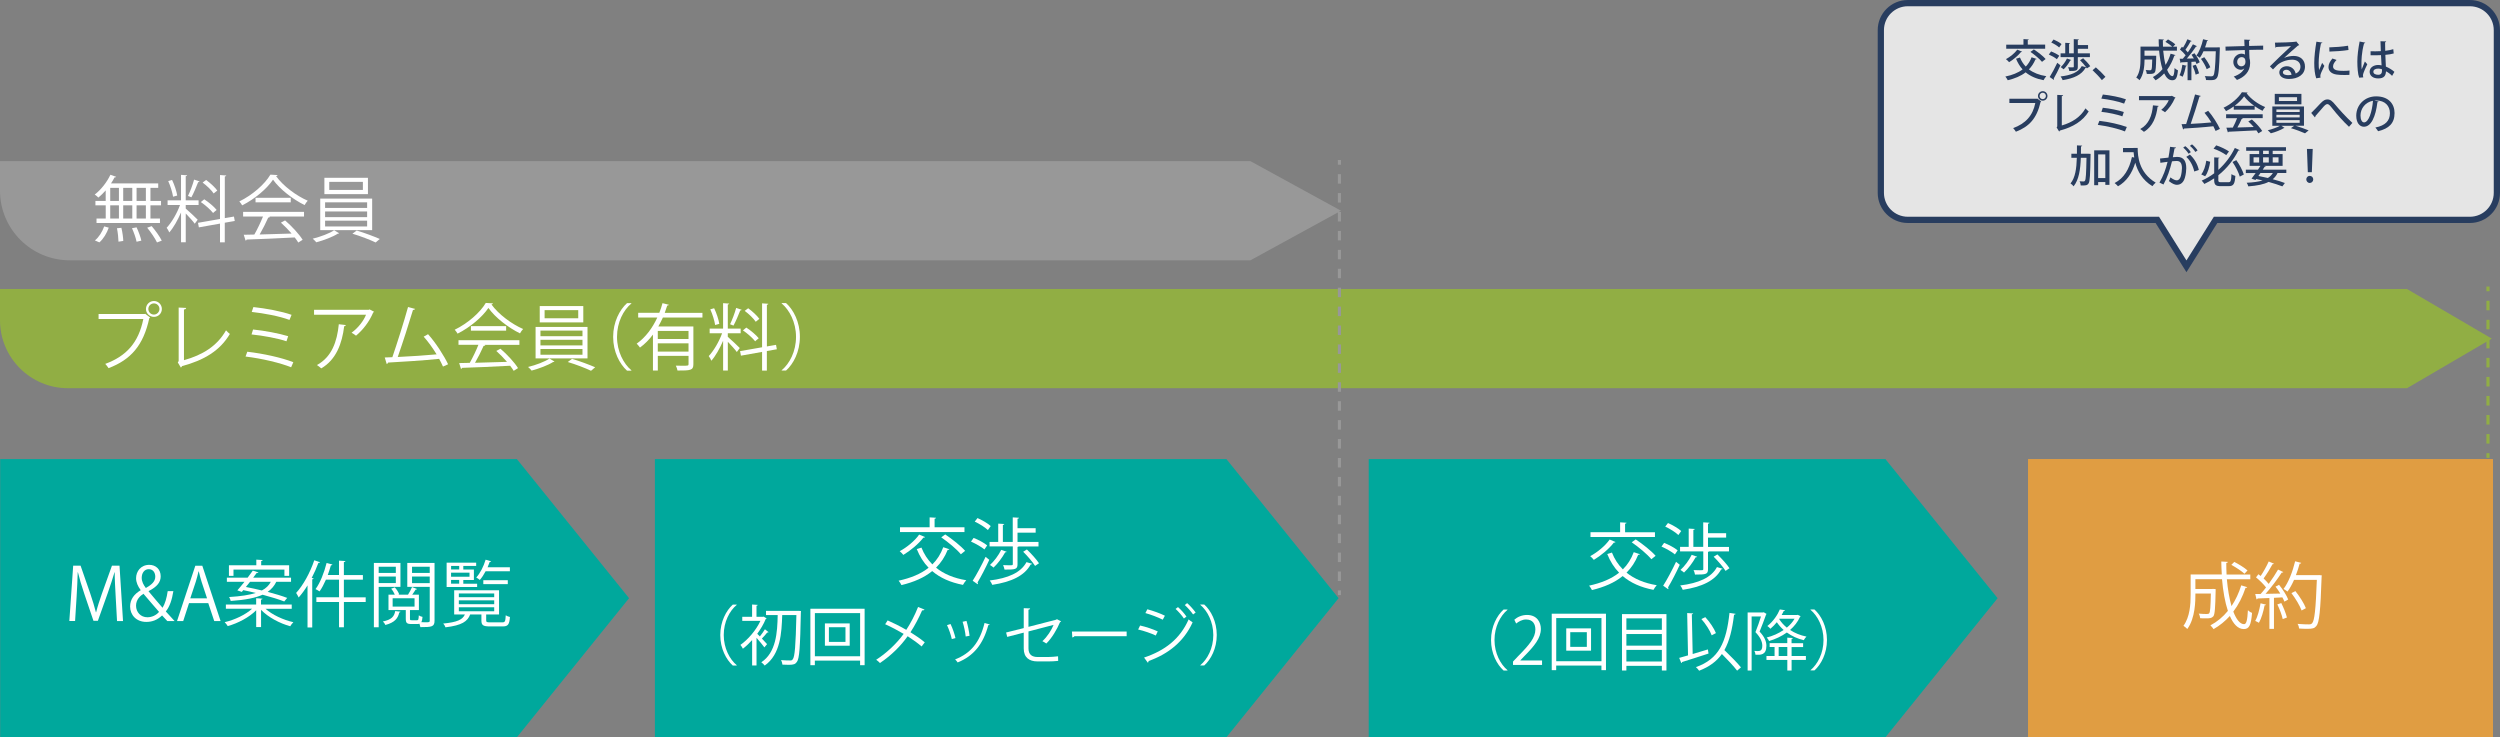 <?xml version="1.0" encoding="UTF-8"?>
<svg id="_レイヤー_2" data-name="レイヤー 2" xmlns="http://www.w3.org/2000/svg" viewBox="0 0 800.67 236.14">
  <rect x="0" y="0" width="800.67" height="236.14" fill="#808080" stroke="none"/>
  <defs>
    <style>
      .cls-1 {
        fill: #00a89c;
      }

      .cls-2 {
        fill: #fff;
      }

      .cls-3 {
        fill: #91ae44;
      }

      .cls-4 {
        fill: #989898;
      }

      .cls-5 {
        fill: #e09d42;
      }

      .cls-6 {
        fill: #283d5f;
      }

      .cls-7 {
        fill: #e5e5e5;
        stroke: #283d5f;
        stroke-width: 2px;
      }

      .cls-7, .cls-8, .cls-9, .cls-10, .cls-11 {
        stroke-miterlimit: 10;
      }

      .cls-8 {
        stroke-dasharray: 0 0 3.05 3.05;
      }

      .cls-8, .cls-9, .cls-10, .cls-11 {
        fill: none;
      }

      .cls-8, .cls-10 {
        stroke: #91ae44;
      }

      .cls-9, .cls-11 {
        stroke: #989898;
      }

      .cls-11 {
        stroke-dasharray: 0 0 3.03 3.03;
      }
    </style>
  </defs>
  <g id="_レイヤー_1-2" data-name="レイヤー 1">
    <g>
      <polygon class="cls-1" points="165.53 236.14 73.89 236.14 .06 236.14 .06 191.58 .06 147.02 73.89 147.02 165.53 147.02 201.47 191.58 165.53 236.14"/>
      <polygon class="cls-5" points="798.42 236.14 719.82 236.14 649.51 236.14 649.51 147.02 719.82 147.02 798.42 147.02 798.42 236.14"/>
      <path class="cls-4" d="m400.48,51.61H0v9.43c0,6.17,2.5,11.75,6.54,15.79,4.04,4.04,9.63,6.54,15.79,6.54h378.14l29.01-15.88-29.01-15.88Z"/>
      <path class="cls-3" d="m770.88,92.56H0v9.99c0,6.01,2.44,11.46,6.38,15.4,3.94,3.94,9.38,6.38,15.4,6.38h749.11l27.15-15.88-27.15-15.88Z"/>
      <g>
        <line class="cls-9" x1="428.97" y1="51.25" x2="428.97" y2="52.75"/>
        <line class="cls-11" x1="428.97" y1="55.78" x2="428.97" y2="187.57"/>
        <line class="cls-9" x1="428.97" y1="189.09" x2="428.97" y2="190.59"/>
      </g>
      <g>
        <line class="cls-10" x1="796.82" y1="91.77" x2="796.82" y2="93.27"/>
        <line class="cls-8" x1="796.82" y1="96.32" x2="796.82" y2="143.61"/>
        <line class="cls-10" x1="796.82" y1="145.14" x2="796.82" y2="146.64"/>
      </g>
      <polygon class="cls-1" points="603.83 236.14 512.19 236.14 438.36 236.14 438.36 191.58 438.36 147.02 512.19 147.02 603.83 147.02 639.77 191.58 603.83 236.14"/>
      <polygon class="cls-1" points="392.77 236.14 301.13 236.14 209.74 236.14 209.74 191.58 209.74 147.02 301.13 147.02 392.77 147.02 428.71 191.58 392.77 236.14"/>
      <g>
        <path class="cls-2" d="m33.85,64.35v-3.37c-.74.86-1.56,1.65-2.35,2.3-.28-.3-.81-.74-1.16-.98,1.91-1.44,3.86-3.86,5.02-6.33l1.84.65c-.07.14-.23.23-.51.19-.33.65-.72,1.3-1.14,1.93h15.12v1.42h-2.49v4.19h3.39v1.42h-3.39v4.23h3.05v1.42h-20.32v-1.42h2.95v-4.23h-3.3v-1.42h3.3Zm.98,8.56c-.6,1.74-1.7,3.6-3,4.72l-1.44-.63c1.26-.98,2.37-2.77,2.98-4.49l1.46.4Zm.47-12.74v4.19h2.79v-4.19h-2.79Zm0,5.6v4.23h2.79v-4.23h-2.79Zm2.65,11.63c-.02-1.09-.21-2.91-.49-4.3l1.42-.14c.33,1.37.58,3.16.6,4.21l-1.54.23Zm4.42-17.23h-2.91v4.19h2.91v-4.19Zm0,5.6h-2.91v4.23h2.91v-4.23Zm1.37,11.65c-.21-1.12-.84-2.95-1.47-4.33l1.47-.28c.65,1.35,1.3,3.16,1.53,4.26l-1.53.35Zm2.98-13.07v-4.19h-2.98v4.19h2.98Zm0,5.65v-4.23h-2.98v4.23h2.98Zm3.56,7.65c-.58-1.26-1.95-3.28-3.14-4.72l1.44-.51c1.21,1.42,2.61,3.37,3.23,4.65l-1.53.58Z"/>
        <path class="cls-2" d="m59.48,65.65v1.14c.81.65,3.28,3,3.84,3.58l-.95,1.28c-.49-.72-1.86-2.23-2.88-3.28v9.21h-1.51v-9.54c-1.05,2.44-2.44,4.93-3.77,6.4-.16-.44-.56-1.12-.84-1.49,1.56-1.63,3.33-4.63,4.28-7.3h-3.98v-1.49h4.3v-8.16l1.95.14c-.02.16-.14.26-.44.3v7.72h4.12v1.49h-4.12Zm-4.37-8.02c.77,1.58,1.44,3.65,1.65,5l-1.33.37c-.21-1.35-.84-3.44-1.56-5.02l1.23-.35Zm8.81.49c-.07.14-.23.23-.46.23-.54,1.42-1.44,3.53-2.16,4.84-.25-.09-.86-.37-1.09-.44.67-1.37,1.54-3.65,1.95-5.23l1.77.6Zm11.26,12.65l-3.19.56v6.28h-1.53v-6l-6.77,1.21-.28-1.46,7.05-1.23v-14.07l2,.14c-.02.16-.14.28-.46.33v13.33l2.93-.51.26,1.44Zm-9.77-6.95c1.46.95,3.16,2.39,3.98,3.42-.93.74-1.02.86-1.14.98-.79-1.02-2.46-2.51-3.93-3.51l1.09-.88Zm.6-6.19c1.35.98,2.88,2.4,3.58,3.4l-1.16.93c-.67-1.02-2.19-2.49-3.54-3.49l1.12-.84Z"/>
        <path class="cls-2" d="m88.91,56.07c-.07.19-.26.3-.49.35,2.28,3.16,6.49,6.28,10.14,7.86-.37.37-.74.93-1,1.4-3.7-1.81-7.88-5-10.12-8.14-1.93,2.88-5.81,6.19-9.88,8.23-.19-.33-.58-.93-.91-1.26,4.09-1.98,8.12-5.46,9.95-8.58l2.3.14Zm-11.05,13.28v-1.49h19.51v1.49h-11.19l.28.09c-.07.16-.26.23-.56.26-.7,1.58-1.74,3.67-2.74,5.4,3.09-.07,6.7-.19,10.23-.3-1.05-1.21-2.26-2.46-3.42-3.49l1.33-.72c2.19,1.88,4.53,4.44,5.63,6.21l-1.4.88c-.3-.49-.67-1.05-1.14-1.63-5.65.3-11.65.56-15.37.67-.05.21-.19.3-.37.33l-.58-1.86c.98,0,2.12-.02,3.39-.07.95-1.67,2.05-3.95,2.77-5.77h-6.37Zm3.98-6h11.28v1.46h-11.28v-1.46Z"/>
        <path class="cls-2" d="m108.61,74.7c-.09.09-.26.14-.46.16-1.51.98-4.49,2.12-6.86,2.74-.26-.33-.77-.86-1.14-1.16,2.42-.58,5.42-1.7,6.86-2.7l1.6.95Zm-6.05-11.09h16.63v10.09h-16.63v-10.09Zm1.33-6.67h13.95v5.23h-13.95v-5.23Zm.23,7.86v1.79h13.46v-1.79h-13.46Zm0,2.93v1.81h13.46v-1.81h-13.46Zm0,2.95v1.84h13.46v-1.84h-13.46Zm1.33-12.44v2.6h10.77v-2.6h-10.77Zm14.86,19.42c-1.74-.84-4.93-2.07-7.44-2.81l1.37-1.02c2.42.72,5.58,1.91,7.39,2.7l-1.33,1.14Z"/>
      </g>
      <g>
        <path class="cls-2" d="m31.58,100.56h14.79l.14-.07,1.58,1.21c-.07.09-.14.16-.28.21-1.88,8.74-5.93,13.3-13.05,16-.25-.42-.72-1.02-1.05-1.37,6.77-2.49,10.67-6.81,12.19-14.37h-14.33v-1.6Zm17.72-4.16c1.4,0,2.54,1.14,2.54,2.56s-1.14,2.53-2.54,2.53-2.56-1.14-2.56-2.53c0-1.47,1.19-2.56,2.56-2.56Zm1.77,2.56c0-1-.79-1.79-1.77-1.79s-1.79.79-1.79,1.79.81,1.79,1.79,1.79,1.77-.86,1.77-1.79Z"/>
        <path class="cls-2" d="m58.93,115.35c5.91-1.65,10.6-4.49,13.46-9.56.3.4.88.88,1.23,1.16-3.14,5.35-8.33,8.46-15.33,10.3-.05.19-.19.4-.37.46l-.98-1.63.28-.44v-17.14l2.4.12c-.02.26-.23.46-.7.51v16.21Z"/>
        <path class="cls-2" d="m79.2,112.65c5.12.58,11.09,1.91,14.74,3.35l-.7,1.63c-3.3-1.37-9.49-2.84-14.6-3.44l.56-1.54Zm1.86-7.12c3.7.37,8.35,1.26,11.23,2.14l-.54,1.63c-2.72-.93-7.42-1.81-11.19-2.19l.49-1.58Zm.09-7.19c3.95.42,9.02,1.35,12.23,2.49l-.67,1.63c-3.21-1.21-8.14-2.12-12.09-2.56l.53-1.56Z"/>
        <path class="cls-2" d="m119.83,99.86c-.05.09-.19.16-.3.21-1.26,2.98-3.26,5.56-5.51,7.44-.35-.3-1-.72-1.42-.95,2.14-1.56,3.86-3.81,4.63-5.77h-16.65v-1.58h17.53l.26-.12,1.46.77Zm-9.07,4.23c-.02.19-.23.35-.53.4-.67,5.49-2.56,10.72-7.35,13.49-.33-.28-.93-.81-1.37-1.07,4.74-2.6,6.44-7.46,7-13.07l2.26.26Z"/>
        <path class="cls-2" d="m141.87,117.39c-.35-.79-.77-1.63-1.23-2.46-4.84.51-12.79,1-16.35,1.19-.07.23-.23.42-.44.46l-.63-2.09c.7-.02,1.54-.05,2.44-.09,1.53-4.46,3.74-11.42,5.02-16.07l2.26.6c-.09.21-.33.33-.67.33-1.28,4.28-3.28,10.51-4.88,15.07,3.86-.16,9.37-.56,12.44-.84-1.21-2-2.74-4.12-4.14-5.67l1.4-.79c2.44,2.67,5.23,7.09,6.42,9.63l-1.63.74Z"/>
        <path class="cls-2" d="m157.89,97.16c-.07.19-.26.3-.49.35,2.28,3.16,6.49,6.28,10.14,7.86-.37.37-.74.93-1,1.4-3.7-1.81-7.88-5-10.12-8.14-1.93,2.88-5.81,6.19-9.88,8.23-.19-.33-.58-.93-.91-1.26,4.09-1.98,8.12-5.46,9.95-8.58l2.3.14Zm-11.05,13.28v-1.49h19.51v1.49h-11.19l.28.09c-.07.16-.26.23-.56.26-.7,1.58-1.74,3.67-2.74,5.4,3.09-.07,6.7-.19,10.23-.3-1.05-1.21-2.26-2.46-3.42-3.49l1.33-.72c2.19,1.88,4.53,4.44,5.63,6.21l-1.39.88c-.3-.49-.67-1.05-1.14-1.63-5.65.3-11.65.56-15.37.67-.05.21-.19.3-.37.33l-.58-1.86c.98,0,2.12-.02,3.39-.07.95-1.67,2.05-3.95,2.77-5.77h-6.37Zm3.98-6h11.28v1.46h-11.28v-1.46Z"/>
        <path class="cls-2" d="m177.58,115.79c-.09.09-.26.14-.46.16-1.51.98-4.49,2.12-6.86,2.74-.26-.33-.77-.86-1.14-1.16,2.42-.58,5.42-1.7,6.86-2.7l1.6.95Zm-6.05-11.09h16.63v10.09h-16.63v-10.09Zm1.33-6.67h13.95v5.23h-13.95v-5.23Zm.23,7.86v1.79h13.46v-1.79h-13.46Zm0,2.93v1.81h13.46v-1.81h-13.46Zm0,2.95v1.84h13.46v-1.84h-13.46Zm1.33-12.44v2.6h10.77v-2.6h-10.77Zm14.86,19.42c-1.74-.84-4.93-2.07-7.44-2.81l1.37-1.02c2.42.72,5.58,1.91,7.4,2.7l-1.33,1.14Z"/>
        <path class="cls-2" d="m202.21,97.19c-2.54,2.12-4.6,6-4.6,10.7s2.14,8.65,4.6,10.7v.12h-1.4c-2.35-2.12-4.44-6.02-4.44-10.81s2.09-8.7,4.44-10.81h1.4v.12Z"/>
        <path class="cls-2" d="m224.97,101.7h-12.67c-.44.98-.93,1.93-1.46,2.86h11.23v12.09c0,1.98-.93,2.02-5.09,2.02-.07-.44-.3-1.12-.53-1.56.81.02,1.58.02,2.21.02,1.67,0,1.86,0,1.86-.51v-2.65h-9.84v4.7h-1.56v-11.51c-1.19,1.58-2.56,3-4.16,4.16-.23-.35-.72-.93-1.05-1.26,2.88-2.02,5.09-5.09,6.6-8.37h-6.12v-1.51h6.77c.42-1.02.74-2.07,1.02-3.09l2.02.51c-.05.16-.23.26-.51.26-.23.77-.49,1.54-.79,2.33h12.07v1.51Zm-4.46,6.88v-2.6h-9.84v2.6h9.84Zm-9.84,4.02h9.84v-2.65h-9.84v2.65Z"/>
        <path class="cls-2" d="m233.09,106.74v1.14c.81.65,3.28,3,3.84,3.58l-.95,1.28c-.49-.72-1.86-2.23-2.88-3.28v9.21h-1.51v-9.54c-1.05,2.44-2.44,4.93-3.77,6.4-.16-.44-.56-1.12-.84-1.49,1.56-1.63,3.33-4.63,4.28-7.3h-3.98v-1.49h4.3v-8.16l1.95.14c-.02.16-.14.26-.44.3v7.72h4.12v1.49h-4.12Zm-4.37-8.02c.77,1.58,1.44,3.65,1.65,5l-1.33.37c-.21-1.35-.84-3.44-1.56-5.02l1.23-.35Zm8.81.49c-.07.14-.23.23-.46.23-.54,1.42-1.44,3.53-2.16,4.84-.25-.09-.86-.37-1.09-.44.67-1.37,1.54-3.65,1.95-5.23l1.77.6Zm11.26,12.65l-3.19.56v6.28h-1.53v-6l-6.77,1.21-.28-1.46,7.05-1.23v-14.07l2,.14c-.02.16-.14.28-.46.33v13.33l2.93-.51.26,1.44Zm-9.77-6.95c1.46.95,3.16,2.39,3.98,3.42-.93.74-1.02.86-1.14.98-.79-1.02-2.46-2.51-3.93-3.51l1.09-.88Zm.6-6.19c1.35.98,2.88,2.4,3.58,3.4l-1.16.93c-.67-1.02-2.19-2.49-3.54-3.49l1.12-.84Z"/>
        <path class="cls-2" d="m250.34,118.58c2.54-2.12,4.6-6,4.6-10.7s-2.14-8.65-4.6-10.7v-.12h1.4c2.37,2.12,4.44,6.02,4.44,10.81s-2.07,8.7-4.44,10.81h-1.4v-.12Z"/>
      </g>
      <g>
        <path class="cls-2" d="m39.39,198.9h-1.91l-.44-7.98c-.14-2.53-.33-5.81-.3-7.63h-.07c-.58,2-1.3,4.19-2.16,6.65l-3.16,8.88h-1.42l-2.95-8.7c-.86-2.56-1.53-4.79-2.02-6.84h-.07c-.05,2.16-.19,5.09-.35,7.81l-.49,7.79h-1.84l1.23-17.72h2.37l3.12,9c.74,2.21,1.33,4.09,1.79,5.93h.07c.44-1.79,1.05-3.65,1.84-5.93l3.23-9h2.42l1.12,17.72Z"/>
        <path class="cls-2" d="m55.52,189.34c-.44,2.7-1.14,4.93-2.42,6.49.86.93,1.72,1.86,2.81,3.07h-2.33c-.49-.54-.95-1.02-1.67-1.79-1.54,1.47-3.19,2.07-5.05,2.07-3.26,0-5.19-2.28-5.19-4.93,0-2.35,1.37-4.02,3.37-5.21v-.07c-.91-1.21-1.46-2.51-1.46-3.79,0-2.14,1.49-4.28,4.23-4.28,2.02,0,3.65,1.37,3.65,3.67,0,1.86-1.07,3.3-3.86,4.74v.09c1.46,1.77,3.21,3.81,4.46,5.25.81-1.33,1.33-3.14,1.65-5.33h1.79Zm-4.58,6.63c-1.12-1.3-3.09-3.54-5-5.81-1,.65-2.37,1.84-2.37,3.81,0,2.09,1.49,3.72,3.63,3.72,1.44,0,2.81-.63,3.74-1.72Zm-5.56-10.98c0,1.33.6,2.35,1.33,3.33,1.84-1.05,3.02-2.07,3.02-3.63,0-1.16-.61-2.4-2.09-2.4s-2.25,1.35-2.25,2.7Z"/>
        <path class="cls-2" d="m70.66,198.9h-2.05l-1.91-5.74h-6.16l-1.86,5.74h-1.98l5.86-17.72h2.23l5.86,17.72Zm-4.35-7.28l-1.74-5.26c-.37-1.21-.67-2.33-.91-3.37h-.07c-.23,1.07-.56,2.19-.88,3.3l-1.77,5.33h5.37Z"/>
        <path class="cls-2" d="m93.45,194.97h-8.42c2.16,1.93,5.7,3.58,8.93,4.3-.33.3-.79.91-1,1.3-3.37-.91-7.12-2.91-9.35-5.26v5.53h-1.56v-5.39c-2.23,2.26-5.84,4.16-9.12,5.07-.21-.37-.65-.95-.98-1.26,3.19-.72,6.7-2.4,8.79-4.3h-8.4v-1.35h9.7v-2.02l2.02.14c-.02.16-.14.28-.47.33v1.56h9.84v1.35Zm-16-5.4l-1.44-.49c.67-.74,1.46-1.72,2.28-2.74h-5.63v-1.33h6.65c.58-.79,1.16-1.56,1.65-2.26l1.81.58c-.05.12-.21.21-.56.16-.33.46-.72.98-1.12,1.51h12.12v1.33h-4.72c-.63,1.28-1.49,2.35-2.77,3.23,2.4.63,4.63,1.3,6.26,1.93l-.95,1.14c-1.67-.65-4.21-1.44-6.93-2.16-2.23,1-5.44,1.67-10.21,2-.07-.35-.3-.93-.51-1.26,3.74-.23,6.51-.67,8.53-1.3-1.35-.35-2.72-.65-4-.91l-.46.56Zm-2.67-7.16v2.02h-1.46v-3.4h8.77v-1.79l2.02.12c-.02.19-.16.28-.46.33v1.35h8.95v3.4h-1.51v-2.02h-16.3Zm5.3,3.93c-.44.56-.88,1.12-1.33,1.65,1.63.3,3.37.7,5.12,1.12,1.37-.72,2.26-1.63,2.86-2.77h-6.65Z"/>
        <path class="cls-2" d="m98.49,187.48c-.88,1.46-1.86,2.77-2.84,3.88-.16-.37-.56-1.09-.81-1.46,2.23-2.42,4.46-6.44,5.81-10.46l1.86.63c-.09.16-.26.23-.54.21-.6,1.63-1.33,3.26-2.14,4.81l.63.16c-.05.14-.16.26-.46.28v15.42h-1.51v-13.46Zm18.63,3.81v1.51h-6.98v8.09h-1.56v-8.09h-7.26v-1.51h7.26v-5.65h-4.19c-.63,1.44-1.33,2.77-2.05,3.77-.33-.23-.91-.56-1.28-.74,1.44-1.93,2.74-5.21,3.54-8.37l1.88.51c-.07.16-.23.26-.51.26-.28,1.02-.63,2.07-1,3.09h3.6v-4.6l2.05.12c-.02.19-.16.3-.49.33v4.16h6.09v1.49h-6.09v5.65h6.98Z"/>
        <path class="cls-2" d="m128.26,187.95h-6.98v12.95h-1.54v-20.6h8.51v7.65Zm-1.49-6.44h-5.49v1.98h5.49v-1.98Zm-5.49,5.23h5.49v-2.09h-5.49v2.09Zm6.98,9.16c-.02.14-.16.23-.39.26-.42,1.86-1.42,3.21-4.44,4-.14-.35-.51-.88-.81-1.12,2.7-.56,3.65-1.54,3.95-3.33l1.7.19Zm10.91-15.6v18.46c0,2-.88,2.09-4.54,2.09-.05-.3-.16-.7-.28-1.07-.19.05-.37.07-.6.07h-2.02c-1.44,0-1.77-.35-1.77-1.7v-2.77h-5.54v-4.93h2.02c-.23-.6-.67-1.35-1.16-1.91l1.16-.42c.6.63,1.19,1.56,1.4,2.21l-.3.12h3.14c.46-.7,1-1.74,1.28-2.44l1.6.63c-.09.14-.23.21-.47.21-.26.44-.67,1.07-1.07,1.6h2.14v4.93h-2.86v2.77c0,.44.07.49.58.49h1.67c.42,0,.51-.16.58-1.56.26.21.81.42,1.19.49-.07.81-.19,1.35-.37,1.7.51,0,.98.02,1.35.02,1.14,0,1.33,0,1.33-.54v-10.79h-7.19v-7.67h8.72Zm-13.42,11.3v2.67h7.02v-2.67h-7.02Zm11.88-10.09h-5.67v1.98h5.67v-1.98Zm-5.67,5.26h5.67v-2.12h-5.67v2.12Z"/>
        <path class="cls-2" d="m155.72,198.74c0,.49.21.58,1.3.58h3.81c.88,0,1.05-.23,1.14-2.26.33.23.93.44,1.35.54-.19,2.44-.63,3.02-2.33,3.02h-4.09c-2.16,0-2.72-.37-2.72-1.88v-1.95h-3.6c-.84,2.23-2.63,3.49-7.91,4.12-.09-.35-.44-.93-.72-1.21,4.4-.42,6.19-1.21,6.95-2.91h-3.44v-7.74h14.37v7.74h-4.12v1.95Zm-2.91-11.79v1.05h-9.77v-7.79h9.46v1.05h-4.12v1.14h3.39v3.35h-3.39v1.21h4.42Zm-5.74-5.7h-2.6v1.14h2.6v-1.14Zm3.3,3.46v-1.3h-5.91v1.3h5.91Zm-5.91,1.02v1.21h2.6v-1.21h-2.6Zm2.49,4.33v1.21h11.33v-1.21h-11.33Zm0,2.21v1.23h11.33v-1.23h-11.33Zm0,2.21v1.28h11.33v-1.28h-11.33Zm16.35-11.53h-7.77c-.56,1.07-1.21,2.05-1.86,2.79-.28-.26-.81-.6-1.14-.79,1.21-1.3,2.35-3.51,3-5.7l1.77.51c-.05.14-.21.23-.47.21-.19.56-.42,1.14-.67,1.7h7.14v1.28Zm-.67,4.12h-7.84v-1.25h7.84v1.25Z"/>
      </g>
      <g>
        <path class="cls-2" d="m516.26,176.98c.81,2.07,1.98,3.86,3.49,5.37,1.51-1.49,2.67-3.3,3.49-5.51l1.95.65c-.05.14-.26.23-.54.21-.91,2.28-2.16,4.14-3.72,5.7,2.49,2.02,5.72,3.37,9.67,4.02-.35.35-.81,1.05-1.05,1.49-4.05-.79-7.3-2.23-9.86-4.42-2.58,2.12-5.88,3.53-9.84,4.49-.19-.39-.61-1.07-.91-1.42,3.86-.84,7.09-2.14,9.6-4.14-1.6-1.65-2.86-3.65-3.79-5.98l1.49-.47Zm1.12-3.39c-.07.19-.28.21-.51.19-1.6,2.07-4.14,4.16-6.42,5.53-.26-.35-.81-.91-1.16-1.19,2.21-1.19,4.77-3.23,6.23-5.33l1.86.79Zm12.65-3.14v1.54h-20.65v-1.54h9.49v-3.16l2.05.12c-.02.16-.14.28-.46.33v2.72h9.58Zm-1.16,8.65c-1.26-1.56-4-3.84-6.28-5.42l1.28-.93c2.23,1.49,5.02,3.7,6.37,5.26l-1.37,1.09Z"/>
        <path class="cls-2" d="m532.95,173.86c1.51.58,3.4,1.6,4.35,2.4l-.88,1.3c-.93-.79-2.79-1.86-4.3-2.51l.84-1.19Zm-.3,13.74c1.19-1.84,2.88-5,4.14-7.67l1.19.95c-1.14,2.49-2.65,5.42-3.77,7.25.09.12.14.23.14.35,0,.07-.05.16-.09.23l-1.6-1.12Zm1.56-20.09c1.49.65,3.33,1.72,4.23,2.56l-.91,1.28c-.88-.86-2.7-2-4.21-2.7l.88-1.14Zm12.81,14.77c0,1.65-.65,1.74-4.16,1.74-.05-.44-.28-1-.46-1.44.74.02,1.44.05,1.95.05,1.05,0,1.16,0,1.16-.37v-5.67h-7.44v-1.44h2.77v-5.86l1.93.12c-.02.16-.16.28-.44.3v5.44h3.16v-7.86l2,.12c-.02.16-.14.28-.47.33v3.02h5.81v1.42h-5.81v2.98h6.72v1.44h-6.35c-.07.07-.19.12-.37.14v5.56Zm4.67-.12c-.07.14-.21.21-.46.21-1.95,3.6-6.16,5.6-12.3,6.53-.16-.44-.49-1.02-.81-1.4,5.86-.72,9.95-2.49,11.77-5.88l1.81.53Zm-8.14-3.86c-.09.16-.28.21-.49.19-.95,1.72-2.39,3.65-3.72,4.88-.28-.23-.79-.65-1.14-.84,1.3-1.16,2.72-3.05,3.6-4.84l1.74.61Zm9.09,4.53c-.77-1.23-2.4-3.16-3.81-4.53l1.19-.74c1.4,1.35,3.09,3.21,3.88,4.42l-1.26.86Z"/>
        <path class="cls-2" d="m482.8,195.31c-2.29,1.91-4.16,5.42-4.16,9.66s1.93,7.81,4.16,9.66v.11h-1.26c-2.12-1.91-4.01-5.44-4.01-9.76s1.89-7.85,4.01-9.76h1.26v.11Z"/>
        <path class="cls-2" d="m493.87,212.95h-9.3v-1.07l1.53-1.62c3.74-3.78,5.63-6.07,5.63-8.63,0-1.68-.74-3.23-3-3.23-1.26,0-2.39.69-3.15,1.3l-.59-1.22c.96-.86,2.39-1.53,4.07-1.53,3.17,0,4.43,2.31,4.43,4.47,0,2.96-2.08,5.48-5.33,8.76l-1.24,1.3v.04h6.95v1.43Z"/>
        <path class="cls-2" d="m496.98,196.55h17.36v18.08h-1.45v-1.47h-14.49v1.47h-1.43v-18.08Zm1.43,15.22h14.49v-13.82h-14.49v13.82Zm3.21-10.52h7.94v7.14h-7.94v-7.14Zm6.59,5.92v-4.7h-5.31v4.7h5.31Z"/>
        <path class="cls-2" d="m519.47,196.68h14.24v18.06h-1.47v-1.49h-11.36v1.49h-1.41v-18.06Zm12.77,1.36h-11.36v3.67h11.36v-3.67Zm0,5.02h-11.36v3.72h11.36v-3.72Zm-11.36,8.8h11.36v-3.72h-11.36v3.72Z"/>
        <path class="cls-2" d="m542.11,209.46c1.55-.46,3.23-.97,4.87-1.47l.21,1.32c-3.09,1.01-6.38,2.08-8.46,2.71,0,.17-.12.29-.27.34l-.67-1.66c.8-.21,1.76-.48,2.83-.8l-.27-13.56c1.07.08,1.49.1,1.91.12-.02.15-.15.25-.42.29l.27,12.7Zm13.73-12.87c-.04.19-.19.27-.48.29-.57,4.68-1.45,8.4-3.09,11.32,1.87,1.81,4.14,4.09,5.31,5.54l-1.24,1.05c-1.05-1.39-3.09-3.55-4.87-5.33-1.68,2.35-4.01,4.09-7.29,5.35-.21-.32-.69-.86-1.03-1.16,7.39-2.58,9.74-7.96,10.75-17.36l1.93.29Zm-9.68,1.07c1.43,1.53,2.81,3.63,3.4,5.1l-1.36.71c-.52-1.47-1.91-3.65-3.3-5.21l1.26-.61Z"/>
        <path class="cls-2" d="m564.89,196.09l.9.54c-.02.06-.11.15-.17.19-.55,1.6-1.37,3.72-2.08,5.46,1.62,1.72,2.18,3.19,2.18,4.54,0,3.02-1.85,2.94-3.49,2.88-.02-.36-.17-.9-.36-1.24.32.04.63.06.9.06.82,0,1.64,0,1.64-1.79-.02-1.18-.59-2.6-2.2-4.28.67-1.6,1.32-3.55,1.78-5.02h-3v17.32h-1.28v-18.6h4.93l.23-.06Zm8.9,11.13v2.88h4.58v1.26h-4.58v3.38h-1.37v-3.38h-6.68v-1.26h2.6v-2.88h-1.58v-1.24h5.65v-1.76l1.79.11c-.02.15-.15.25-.42.29v1.37h3.7v1.24h-3.7Zm1.99-10.31l.9.44c-.04.1-.12.15-.19.21-.74,1.64-1.85,3.04-3.19,4.2,1.51.99,3.3,1.72,5.25,2.12-.29.27-.67.8-.86,1.15-2.02-.48-3.86-1.32-5.42-2.46-1.72,1.24-3.72,2.14-5.69,2.73-.15-.34-.48-.86-.76-1.13,1.87-.46,3.78-1.28,5.42-2.42-.84-.73-1.57-1.57-2.18-2.48-.59.73-1.28,1.45-2.06,2.1-.23-.27-.65-.69-.97-.88,1.95-1.55,3.3-3.63,3.99-5.31l1.68.25c-.06.17-.17.23-.42.25-.19.4-.42.84-.67,1.28h4.91l.25-.06Zm-6.13,13.19h2.77v-2.88h-2.77v2.88Zm.23-11.95l-.06.11c.61,1.01,1.45,1.93,2.44,2.75,1.01-.82,1.87-1.78,2.48-2.86h-4.85Z"/>
        <path class="cls-2" d="m579.85,214.63c2.29-1.91,4.16-5.42,4.16-9.66s-1.93-7.81-4.16-9.66v-.11h1.26c2.14,1.91,4.01,5.44,4.01,9.76s-1.87,7.85-4.01,9.76h-1.26v-.11Z"/>
      </g>
      <g>
        <path class="cls-2" d="m713.19,185.49c.28,3.19.79,6.19,1.49,8.63,1.3-1.95,2.35-4.19,3.12-6.65l1.91.58c-.05.16-.23.23-.54.23-.95,2.86-2.25,5.42-3.91,7.6.95,2.46,2.12,4.02,3.46,4.02.72,0,1.05-1.28,1.21-4.46.35.35.88.7,1.33.84-.33,4-.93,5.19-2.65,5.19-1.88,0-3.35-1.63-4.46-4.19-1.51,1.67-3.26,3.09-5.21,4.21-.21-.33-.7-.91-1.02-1.21,2.16-1.14,4.02-2.7,5.6-4.63-.93-2.79-1.56-6.37-1.88-10.16h-8.53v3.14h5.35l.33-.02.81.05v.54c-.12,5.56-.26,7.56-.74,8.19-.58.63-1.19.65-2.44.65-.53,0-1.14,0-1.77-.05-.05-.47-.21-1.07-.46-1.47,1.14.12,2.21.12,2.6.12.33,0,.58-.05.74-.23.33-.39.44-1.98.54-6.33h-4.95c0,2.3,0,7.84-2.6,11.37-.26-.3-.88-.81-1.23-1.02,2.07-2.86,2.3-6.88,2.3-9.93v-6.51h9.98c-.09-1.37-.14-2.77-.16-4.16l2.09.12c0,.19-.16.3-.49.35,0,1.23.02,2.49.09,3.7h7.6v1.51h-7.49Zm2.39-5.53c1.49.77,3.33,1.91,4.23,2.74l-.98,1.05c-.91-.84-2.72-2.05-4.21-2.84l.95-.95Z"/>
        <path class="cls-2" d="m725.73,193.65c-.05.14-.19.23-.46.23-.37,1.98-1.02,4.21-1.81,5.58-.28-.19-.84-.44-1.19-.6.77-1.3,1.35-3.54,1.72-5.65l1.74.44Zm2.58-13.14c-.12.16-.3.21-.49.19-.72,1.35-1.88,3.23-2.86,4.56.63.6,1.21,1.21,1.63,1.74,1.14-1.58,2.23-3.23,3-4.58l1.67.79c-.07.14-.26.19-.51.19-1.3,2.02-3.35,4.77-5.16,6.79,1.49-.02,3.09-.05,4.72-.09-.46-.77-1-1.56-1.54-2.21.65-.35.91-.46,1.14-.6,1.19,1.46,2.44,3.42,2.93,4.7l-1.21.7c-.16-.39-.37-.86-.65-1.37l-2.7.14v9.95h-1.46v-9.88c-1.44.05-2.74.12-3.77.14-.05.19-.19.28-.35.3l-.42-1.74h1.74c.56-.63,1.14-1.33,1.72-2.09-.74-1-2.07-2.3-3.21-3.23l.77-1c.23.19.47.37.72.56.91-1.35,1.98-3.28,2.58-4.65l1.7.72Zm2.77,17.74c-.26-1.26-1-3.21-1.72-4.67l1.26-.44c.74,1.46,1.51,3.37,1.81,4.63l-1.35.49Zm11.67-14.07l.84.09c0,.14-.02.35-.05.51-.37,10.91-.74,14.56-1.67,15.7-.63.77-1.26.91-2.86.91-.79,0-1.74-.02-2.67-.09-.05-.44-.21-1.07-.51-1.49,1.6.14,3.07.16,3.65.16.46,0,.77-.07,1.02-.37.77-.81,1.16-4.42,1.51-13.88h-7.3c-.63,1.44-1.35,2.74-2.09,3.74-.3-.23-.88-.63-1.28-.84,1.56-2.02,2.91-5.49,3.72-8.86l1.95.51c-.05.21-.26.28-.51.26-.33,1.23-.72,2.46-1.19,3.67h7.09l.35-.02Zm-7.6,5.14c1.35,1.7,2.79,3.95,3.35,5.46l-1.37.74c-.54-1.49-1.93-3.84-3.26-5.56l1.28-.65Z"/>
      </g>
      <g>
        <path class="cls-2" d="m295.12,175.39c.81,2.07,1.98,3.86,3.49,5.37,1.51-1.49,2.67-3.3,3.49-5.51l1.95.65c-.05.14-.26.23-.54.21-.91,2.28-2.16,4.14-3.72,5.7,2.49,2.02,5.72,3.37,9.67,4.02-.35.35-.81,1.05-1.05,1.49-4.05-.79-7.3-2.23-9.86-4.42-2.58,2.12-5.88,3.53-9.84,4.49-.19-.39-.61-1.07-.91-1.42,3.86-.84,7.09-2.14,9.6-4.14-1.6-1.65-2.86-3.65-3.79-5.98l1.49-.47Zm1.12-3.39c-.07.19-.28.21-.51.19-1.6,2.07-4.14,4.16-6.42,5.53-.26-.35-.81-.91-1.16-1.19,2.21-1.19,4.77-3.23,6.23-5.33l1.86.79Zm12.65-3.14v1.54h-20.65v-1.54h9.49v-3.16l2.05.12c-.02.16-.14.28-.46.33v2.72h9.58Zm-1.16,8.65c-1.26-1.56-4-3.84-6.28-5.42l1.28-.93c2.23,1.49,5.02,3.7,6.37,5.26l-1.37,1.09Z"/>
        <path class="cls-2" d="m311.81,172.27c1.51.58,3.4,1.6,4.35,2.4l-.88,1.3c-.93-.79-2.79-1.86-4.3-2.51l.84-1.19Zm-.3,13.74c1.19-1.84,2.88-5,4.14-7.67l1.19.95c-1.14,2.49-2.65,5.42-3.77,7.25.09.12.14.23.14.35,0,.07-.05.16-.09.23l-1.6-1.12Zm1.56-20.09c1.49.65,3.33,1.72,4.23,2.56l-.91,1.28c-.88-.86-2.7-2-4.21-2.7l.88-1.14Zm12.81,14.77c0,1.65-.65,1.74-4.16,1.74-.05-.44-.28-1-.46-1.44.74.02,1.44.05,1.95.05,1.05,0,1.16,0,1.16-.37v-5.67h-7.44v-1.44h2.77v-5.86l1.93.12c-.02.16-.16.28-.44.3v5.44h3.16v-7.86l2,.12c-.02.16-.14.28-.47.33v3.02h5.81v1.42h-5.81v2.98h6.72v1.44h-6.35c-.07.07-.19.12-.37.14v5.56Zm4.67-.12c-.07.14-.21.21-.46.21-1.95,3.6-6.16,5.6-12.3,6.53-.16-.44-.49-1.02-.81-1.4,5.86-.72,9.95-2.49,11.77-5.88l1.81.53Zm-8.14-3.86c-.09.16-.28.21-.49.19-.95,1.72-2.39,3.65-3.72,4.88-.28-.23-.79-.65-1.14-.84,1.3-1.16,2.72-3.05,3.6-4.84l1.74.61Zm9.09,4.53c-.77-1.23-2.4-3.16-3.81-4.53l1.19-.74c1.4,1.35,3.09,3.21,3.88,4.42l-1.26.86Z"/>
        <path class="cls-2" d="m235.95,193.72c-2.29,1.91-4.16,5.42-4.16,9.66s1.93,7.81,4.16,9.66v.11h-1.26c-2.12-1.91-4.01-5.44-4.01-9.76s1.89-7.85,4.01-9.76h1.26v.11Z"/>
        <path class="cls-2" d="m246.13,202.48c-.08.08-.25.12-.42.1-.42.55-1.11,1.34-1.7,1.93.71.76,1.41,1.49,1.66,1.78l-.86,1.05c-.48-.67-1.64-2.08-2.52-3.07v8.86h-1.41v-8.13c-.97,1.07-1.97,2.02-2.96,2.77-.15-.34-.54-.97-.8-1.22,2.41-1.68,5.02-4.68,6.42-7.71h-5.82v-1.3h3.15v-3.93l1.81.11c-.02.15-.13.25-.4.29v3.53h2.02l.25-.06.97.57c-.04.11-.17.19-.29.21-.65,1.62-1.62,3.23-2.71,4.72.23.21.52.5.84.84.55-.69,1.24-1.64,1.62-2.29l1.16.92Zm9.62-6.85l.78.06c-.02.1-.02.34-.04.5-.23,11.17-.46,14.76-1.28,15.81-.5.71-1.03.92-2.62.92-.61,0-1.32-.02-2-.06-.04-.42-.21-1.03-.46-1.45,1.34.11,2.5.11,3.02.11.34,0,.55-.08.73-.36.67-.76.95-4.32,1.18-14.17h-4.54c-.19,5.71-.54,12.6-5.61,16.17-.25-.34-.71-.8-1.09-1.05,4.75-3.15,5.14-9.51,5.25-15.12h-3.74v-1.34h10.08l.34-.02Z"/>
        <path class="cls-2" d="m259.55,194.96h17.36v18.08h-1.45v-1.47h-14.49v1.47h-1.43v-18.08Zm1.43,15.22h14.49v-13.82h-14.49v13.82Zm3.21-10.52h7.94v7.14h-7.94v-7.14Zm6.59,5.92v-4.7h-5.31v4.7h5.31Z"/>
        <path class="cls-2" d="m284.29,198.7c1.97.86,4.05,1.91,5.96,3.02,1.34-2.02,2.73-4.66,3.78-7.33l2.06.84c-.08.19-.38.29-.76.25-.97,2.23-2.33,4.87-3.74,7.01,1.62,1.01,3.3,2.14,4.58,3.23l-1.01,1.32c-1.16-1.01-2.73-2.16-4.47-3.28-2.16,3.09-5.31,6.21-8.88,8.59-.25-.31-.84-.82-1.2-1.05,3.51-2.27,6.72-5.4,8.8-8.29-1.91-1.13-3.95-2.2-5.92-3.09l.8-1.24Z"/>
        <path class="cls-2" d="m304.43,199.85c.63,1.28,1.32,3.3,1.58,4.51l-1.18.32c-.25-1.22-.9-3.13-1.53-4.47l1.13-.36Zm12.53.15c-.04.19-.25.23-.44.21-1.64,6.13-4.72,9.89-9.81,11.95-.17-.25-.54-.74-.82-.97,5.02-1.97,7.89-5.42,9.43-11.67l1.64.48Zm-7.43-1.15c.44,1.41.84,3.42.99,4.77l-1.24.23c-.13-1.34-.53-3.28-.99-4.72l1.24-.27Z"/>
        <path class="cls-2" d="m339.83,199.01c-.06.11-.19.19-.34.25-.95,2.27-2.6,5.12-4.39,6.84-.31-.23-.86-.55-1.26-.76,1.6-1.43,2.9-3.53,3.59-5.21l-8.04,2.1v5.44c0,2.06,1.24,2.75,2.92,2.75h3.42c.86,0,2.31-.13,3.13-.23,0,.46.02,1.03.04,1.47-.84.11-2.31.17-3.11.17h-3.51c-2.65,0-4.41-1.24-4.41-4.14v-5.08l-5.29,1.37-.36-1.41,5.65-1.41v-6.38l2.04.08c-.04.25-.23.38-.53.42v5.48l8.88-2.29.23-.17,1.32.69Z"/>
        <path class="cls-2" d="m343.3,202.27h17.53v1.49h-16.73c-.12.21-.4.36-.67.4l-.12-1.89Z"/>
        <path class="cls-2" d="m365.14,200.33c1.89.42,4.24,1.22,5.65,1.89l-.63,1.32c-1.39-.67-3.8-1.51-5.65-1.93l.63-1.28Zm1.26,10.27c6.74-2.27,11.51-5.96,14.28-12.22.31.27.94.74,1.28.94-2.81,6.19-7.79,10.14-14.13,12.39.06.19-.06.44-.23.52l-1.2-1.64Zm1.05-15.47c1.89.5,4.2,1.34,5.63,2.06l-.69,1.28c-1.49-.76-3.67-1.6-5.56-2.12l.63-1.22Zm9.83-.69c.86.74,2.06,2.04,2.71,3.04l-.82.61c-.59-.9-1.81-2.31-2.67-3.07l.78-.59Zm2.92-1.28c.86.73,2.06,2.06,2.73,3.02l-.82.61c-.63-.92-1.81-2.27-2.67-3.02l.76-.61Z"/>
        <path class="cls-2" d="m384.42,213.04c2.29-1.91,4.16-5.42,4.16-9.66s-1.93-7.81-4.16-9.66v-.11h1.26c2.14,1.91,4.01,5.44,4.01,9.76s-1.87,7.85-4.01,9.76h-1.26v-.11Z"/>
      </g>
      <path class="cls-7" d="m791.03,1h-180.01c-4.77,0-8.65,3.87-8.65,8.65v52.12c0,4.77,3.87,8.65,8.65,8.65h79.9l9.33,14.87,9.33-14.87h81.44c4.77,0,8.65-3.87,8.65-8.65V9.65c0-4.77-3.87-8.65-8.65-8.65Z"/>
      <g>
        <path class="cls-6" d="m646.93,18.41c.45,1.12,1.06,2.09,1.86,2.91.8-.83,1.43-1.81,1.86-2.98l1.62.53c-.06.1-.18.17-.38.15-.53,1.25-1.23,2.31-2.1,3.2,1.44,1.08,3.29,1.82,5.58,2.18-.31.31-.69.9-.88,1.28-2.38-.45-4.26-1.29-5.74-2.52-1.53,1.19-3.45,1.99-5.73,2.54-.15-.32-.53-.9-.77-1.19,2.2-.45,4.06-1.18,5.52-2.28-.87-.95-1.55-2.09-2.1-3.42l1.26-.39Zm.69-1.85c-.06.1-.2.14-.36.11-.97,1.19-2.47,2.44-3.81,3.25-.24-.28-.7-.76-1.01-.98,1.3-.69,2.79-1.88,3.63-3.04l1.55.66Zm7.38-2.26v1.3h-12.47v-1.3h5.52v-1.78l1.7.11c-.01.11-.1.2-.32.22v1.44h5.58Zm-1.01,5.51c-.74-.91-2.37-2.27-3.7-3.19l1.09-.8c1.3.86,2.97,2.14,3.77,3.08l-1.16.91Z"/>
        <path class="cls-6" d="m656.9,16.46c.88.34,2.04.92,2.62,1.39l-.77,1.12c-.55-.49-1.67-1.12-2.58-1.51l.73-.99Zm-.46,8.22c.69-1.11,1.68-2.93,2.44-4.57l1.02.81c-.66,1.48-1.51,3.14-2.16,4.24.07.08.1.15.1.24,0,.07-.03.12-.07.18l-1.33-.91Zm1.25-12.03c.88.37,2,.98,2.56,1.47l-.77,1.08c-.52-.5-1.62-1.18-2.52-1.58l.73-.97Zm6.23,8.92c.2,0,.25-.04.25-.21v-3.07h-4.23v-1.2h1.49v-3.38l1.55.1c-.01.11-.1.18-.32.22v3.05h1.5v-4.55l1.64.1c-.01.11-.11.2-.34.24v1.57h3.28v1.19h-3.28v1.46h3.87v1.2h-3.67c-.06.03-.11.04-.2.06v3.05c0,1.29-.64,1.34-2.72,1.34-.04-.35-.21-.84-.38-1.19.35.01.69.01.97.01h.59Zm3.26-2.91c.81.76,1.81,1.83,2.26,2.54l-1.07.7c-.06-.08-.11-.17-.17-.27-.06.06-.13.08-.27.1-1.26,2.23-3.7,3.36-7.33,3.94-.13-.38-.41-.87-.66-1.18,3.33-.39,5.71-1.32,6.79-3.32l1.39.36c-.49-.69-1.28-1.58-1.95-2.25l.99-.62Zm-3.81.56c-.04.1-.15.15-.32.14-.53.98-1.36,2.11-2.13,2.84-.24-.21-.67-.54-.94-.71.73-.64,1.51-1.72,2-2.75l1.39.48Z"/>
        <path class="cls-6" d="m671.23,21.57c.99.83,2.38,2.21,3.08,3.04l-1.15,1.05c-.66-.86-2.09-2.37-2.98-3.17l1.05-.92Z"/>
        <path class="cls-6" d="m692.8,16.21c.15,1.67.41,3.26.76,4.58.69-1.06,1.22-2.28,1.62-3.6l1.55.46c-.04.11-.17.17-.36.17-.57,1.69-1.34,3.23-2.31,4.54.49,1.25,1.08,2.02,1.71,2.02.39,0,.59-.74.67-2.59.29.29.74.6,1.09.74-.24,2.48-.69,3.17-1.83,3.17-1.08,0-1.89-.76-2.58-2.19-.81.87-1.72,1.61-2.75,2.21-.2-.28-.62-.79-.87-1.04,1.16-.63,2.2-1.48,3.07-2.54-.53-1.65-.88-3.74-1.08-5.94h-4.68v1.65h3.07s.69.01.69.01c0,.11,0,.28-.01.42-.06,3.25-.14,4.48-.46,4.89-.27.35-.55.51-1.75.51-.25,0-.53,0-.81-.02-.03-.38-.15-.9-.36-1.23.6.06,1.15.07,1.39.07.2,0,.32-.03.43-.17.17-.21.24-1.05.29-3.26h-2.46c-.01,2.03-.27,4.83-1.61,6.61-.21-.24-.76-.7-1.05-.85,1.25-1.7,1.36-4.11,1.36-5.94v-3.96h5.9c-.06-.78-.08-1.58-.08-2.37l1.69.1c0,.13-.11.21-.35.24,0,.67.01,1.36.04,2.03h2.96c-.52-.48-1.43-1.12-2.18-1.54l.83-.78c.8.43,1.83,1.11,2.34,1.6l-.73.73h1.25v1.28h-4.37Z"/>
        <path class="cls-6" d="m700.32,21.08c-.04.1-.13.15-.29.14-.2,1.18-.56,2.52-1.01,3.36-.24-.17-.7-.38-.99-.49.43-.79.73-2.12.91-3.35l1.39.34Zm3.33-6.3c-.06.1-.17.14-.35.14-.74,1.15-1.89,2.66-2.93,3.84l2.26-.04c-.24-.41-.5-.81-.76-1.18.42-.22.69-.35.95-.49.69.9,1.42,2.09,1.68,2.89-.43.25-.73.41-1.02.56-.07-.22-.18-.49-.32-.77l-1.32.08v5.87h-1.23v-5.81c-.77.04-1.47.08-2.03.1-.03.12-.13.18-.22.2l-.29-1.37h1.02c.29-.34.6-.7.9-1.09-.45-.6-1.19-1.33-1.82-1.86l.63-.88c.11.1.24.2.36.29.52-.81,1.08-1.88,1.4-2.69l1.37.57c-.07.11-.21.14-.35.13-.41.8-1.09,1.89-1.65,2.66.29.28.56.57.77.83.62-.88,1.21-1.81,1.62-2.58l1.33.62Zm-.46,9.13c-.15-.77-.57-1.95-.98-2.84l1.04-.35c.43.88.87,2.02,1.05,2.77l-1.11.42Zm7.06-8.77l.7.05c0,.1-.01.28-.01.44-.2,6.44-.39,8.63-.95,9.34-.45.59-.9.7-2.14.7-.41,0-.87-.01-1.32-.04-.01-.37-.18-.91-.42-1.26.92.07,1.76.07,2.12.07.28,0,.45-.04.62-.22.42-.46.63-2.56.8-7.8h-3.94c-.35.8-.76,1.53-1.18,2.1-.25-.22-.77-.56-1.09-.74.91-1.19,1.7-3.25,2.14-5.22l1.61.41c-.06.11-.17.18-.35.17-.17.67-.38,1.36-.63,2.03h4.05Zm-4.29,3.18c.77.98,1.61,2.32,1.93,3.22l-1.16.62c-.29-.9-1.08-2.28-1.83-3.31l1.06-.53Z"/>
        <path class="cls-6" d="m712.7,14.93c.88-.03,5.18-.14,6.15-.18,0-.2-.06-1.7-.08-2.07l1.91.08c-.01.12-.14.27-.39.31,0,.37.01,1.04.03,1.65,1.78-.06,3.6-.1,4.5-.11v1.32c-1.08-.01-2.75,0-4.47.06.01.52.01,1.02.03,1.37.03.49.04.85.06,1.3.18.55.2,1.21.2,1.54,0,2.87-1.97,4.55-4.22,5.41-.24-.32-.71-.81-1.02-1.09,1.81-.64,2.96-1.58,3.38-2.66h-.01c-.22.28-.63.49-1.09.49-1.25,0-2.42-1.01-2.42-2.51s1.26-2.66,2.62-2.66c.42,0,.83.11,1.11.31,0-.06-.01-.11-.01-.15-.01-.27-.03-.83-.04-1.32-2.31.07-4.61.13-6.15.21l-.04-1.29Zm6.46,4.88c0-1.01-.42-1.51-1.23-1.51s-1.43.62-1.43,1.54c0,.84.63,1.4,1.33,1.4.85,0,1.33-.67,1.33-1.43Z"/>
        <path class="cls-6" d="m731.53,18.55c.85-.41,2.12-.64,3.07-.64,2.17,0,3.61,1.29,3.61,3.42,0,2.54-2.21,3.96-5.14,3.96-1.82,0-3.08-.78-3.08-2.12,0-1.08,1.09-1.96,2.4-1.96,1.53,0,2.61,1.12,2.83,2.35.91-.36,1.54-1.15,1.54-2.21,0-1.36-1.05-2.23-2.63-2.23-2,0-3.91.87-4.87,1.79-.36.35-.92.92-1.29,1.33l-.99-.98c1.11-1.15,4.87-4.73,6.77-6.49-.74.1-3.36.22-4.71.28-.03.1-.18.2-.31.22l-.14-1.61c1.85,0,5.63-.14,6.6-.29l.21-.11.97,1.18c-.1.08-.24.13-.39.15-.85.66-3.29,2.91-4.43,3.94v.02Zm1.33,5.52c.31,0,.77-.05,1.05-.11-.13-.91-.81-1.62-1.65-1.62-.59,0-1.12.32-1.12.84,0,.71.97.9,1.72.9Z"/>
        <path class="cls-6" d="m743.78,13.63c-.03.15-.17.24-.45.25-.5,2.38-.73,4.89-.73,6.22,0,.92.03,1.81.13,2.37.22-.55.8-1.86.98-2.34l.71.97c-.52,1.19-.98,1.97-1.18,2.62-.07.24-.11.45-.11.66,0,.17.03.32.07.48l-1.39.22c-.46-1.35-.63-3.04-.63-4.92s.28-4.44.69-6.81l1.91.28Zm8.66,10.35c-.49.03-1.01.04-1.53.04-.95,0-1.88-.04-2.54-.14-1.83-.25-2.63-1.25-2.63-2.41,0-.98.5-1.82,1.26-2.74l1.32.48c-.67.67-1.12,1.34-1.12,2.09,0,1.3,1.75,1.39,3.36,1.39.63,0,1.32-.03,1.92-.1l-.04,1.4Zm-6.44-8.81c1.7-.04,4.23-.22,6.01-.53l.14,1.37c-1.72.29-4.48.48-6.11.51l-.04-1.35Z"/>
        <path class="cls-6" d="m755.57,24.88c-.42-1.05-.59-3.26-.59-5.15s.29-4.17.73-6.43l1.81.35c-.03.14-.2.24-.39.25-.83,3.09-.83,5.5-.83,6.48,0,.73.01,1.47.08,1.84.25-.69.76-1.93,1.01-2.52l.78.88c-.14.28-1.39,2.8-1.39,3.54,0,.2.04.39.11.66l-1.33.1Zm3.64-8.46c.6.03,2.65.02,3.29-.04-.06-1.15-.1-2.14-.11-3.18l1.83.07c-.01.14-.13.25-.35.29-.01.8,0,1.47.04,2.72,1.02-.13,1.88-.31,2.58-.53l.14,1.37c-.64.2-1.57.35-2.68.45.06,1.4.13,2.84.17,3.75,1.01.43,2.02,1.05,2.73,1.69l-.74,1.29c-.5-.53-1.19-1.08-1.95-1.46-.07,1.4-.63,2.28-2.49,2.28-1.68,0-2.75-.87-2.75-2.14,0-1.44,1.39-2.17,2.76-2.17.35,0,.7.06,1.06.13-.06-.8-.11-2.1-.18-3.28-.42.01-.95.04-1.3.04h-2.04v-1.29Zm3.66,5.77c-.36-.14-.78-.22-1.18-.22-.76,0-1.58.27-1.58,1.01,0,.66.7.97,1.55.97s1.22-.45,1.22-1.33v-.42Z"/>
        <path class="cls-6" d="m643.53,31.62h8.83l.1-.05,1.28.92c-.06.07-.13.13-.21.17-1.2,5.24-3.6,7.87-7.9,9.53-.2-.34-.6-.87-.88-1.16,3.94-1.44,6.29-3.96,7.1-8.05h-8.31v-1.35Zm10.7-2.42c.84,0,1.51.69,1.51,1.53s-.67,1.51-1.51,1.51-1.53-.67-1.53-1.51.7-1.53,1.53-1.53Zm1.01,1.53c0-.57-.45-1.04-1.01-1.04s-1.02.46-1.02,1.04.45,1.02,1.02,1.02,1.01-.49,1.01-1.02Z"/>
        <path class="cls-6" d="m660.33,40.18c3.28-.94,6-2.69,7.59-5.48.25.32.74.77,1.02.99-1.85,3.07-5.06,5.04-9.22,6.12-.03.12-.13.27-.25.31l-.8-1.32.2-.29v-10.12l1.88.1c-.01.15-.14.28-.42.32v9.36Z"/>
        <path class="cls-6" d="m672.37,38.7c3,.35,6.5,1.12,8.78,1.97l-.6,1.42c-2.03-.83-5.69-1.72-8.7-2.1l.52-1.29Zm1.09-8.43c2.38.24,5.52.84,7.4,1.53l-.57,1.39c-1.96-.76-4.92-1.33-7.3-1.61l.48-1.3Zm-.01,4.24c2.17.21,5.01.78,6.74,1.36l-.46,1.39c-1.61-.59-4.47-1.21-6.72-1.44l.45-1.3Z"/>
        <path class="cls-6" d="m696.77,31.29c-.04.08-.14.14-.24.18-.7,1.65-1.89,3.36-3.14,4.48-.28-.24-.85-.57-1.22-.77,1.08-.83,2-2.07,2.41-3.08h-9.53v-1.33h10.31l.18-.11,1.22.63Zm-5.41,2.63c-.03.14-.15.24-.36.27-.38,3.18-1.53,6.35-4.37,8.03-.29-.24-.81-.69-1.19-.9,2.75-1.48,3.81-4.34,4.08-7.58l1.85.18Z"/>
        <path class="cls-6" d="m709.58,41.94c-.21-.5-.45-1.01-.71-1.51-2.98.34-7.3.63-9.41.74-.03.14-.14.27-.28.29l-.49-1.7c.42,0,.91-.01,1.46-.03.9-2.66,2.14-6.74,2.86-9.48l1.82.47c-.04.15-.2.22-.42.24-.71,2.45-1.85,6.01-2.79,8.71,1.96-.08,4.94-.29,6.61-.46-.66-1.09-1.47-2.23-2.2-3.08l1.18-.64c1.43,1.61,3.03,4.2,3.77,5.8l-1.39.64Z"/>
        <path class="cls-6" d="m715.4,35.11v-1.02c-.77.56-1.62,1.08-2.48,1.5-.17-.31-.5-.81-.79-1.09,2.45-1.12,4.8-3.2,5.88-4.96l1.83.1c-.03.11-.15.21-.32.24,1.33,1.82,3.77,3.54,5.94,4.4-.32.34-.62.81-.85,1.21-.83-.39-1.7-.91-2.52-1.49v1.12h-6.7Zm-2.45,2.73v-1.25h11.72v1.25h-6.67l.31.1c-.06.11-.18.17-.38.17-.35.8-.85,1.84-1.37,2.72,1.62-.04,3.45-.1,5.24-.15-.55-.63-1.15-1.27-1.74-1.79l1.15-.62c1.29,1.11,2.65,2.62,3.31,3.68l-1.22.76c-.17-.28-.38-.62-.63-.95-3.28.18-6.72.34-8.91.43-.03.13-.13.18-.24.21l-.48-1.5c.59-.01,1.29-.01,2.06-.04.49-.9,1.02-2.06,1.37-3.01h-3.53Zm8.99-3.96c-1.29-.91-2.45-1.99-3.22-3.03-.67.99-1.75,2.07-3.03,3.03h6.25Z"/>
        <path class="cls-6" d="m737.88,40.27h-2.72c1.43.42,3.15,1.04,4.22,1.49l-1.16.94c-1.08-.49-3.01-1.22-4.51-1.65l1.05-.77h-4.13l1.05.69c-.06.04-.14.07-.28.08-.91.59-2.7,1.28-4.12,1.64-.24-.28-.69-.71-.99-.97,1.34-.31,2.97-.9,3.91-1.44h-2.45v-6.18h10.14v6.18Zm-.81-10.21v3.35h-8.54v-3.35h8.54Zm-8.01,4.99v.81h7.45v-.81h-7.45Zm0,1.71v.83h7.45v-.83h-7.45Zm0,1.72v.84h7.45v-.84h-7.45Zm6.61-6.13v-1.23h-5.81v1.23h5.81Z"/>
        <path class="cls-6" d="m741.57,37.14c0,.22-.07.35-.18.45l-1.18-1.42c.71-.67,2.21-2.25,2.91-3.01.97-1.02,1.54-1.32,2.27-1.32.92,0,1.54.5,2.65,1.85,1.01,1.23,3.32,3.79,5.35,5.67l-1.08,1.25c-1.86-1.71-4.12-4.33-4.96-5.41-1.05-1.3-1.44-1.86-1.99-1.86-.48,0-.9.46-1.72,1.43l-2.07,2.37Z"/>
        <path class="cls-6" d="m761.79,32.51c-.04.13-.18.22-.38.22-.55,4.59-1.98,7.86-4.33,7.86-1.36,0-2.45-1.25-2.45-3.54,0-3.47,2.73-6.19,6.36-6.19,4.02,0,5.91,2.45,5.91,5.34,0,3.32-1.81,4.97-5.27,5.83-.21-.32-.53-.81-.88-1.19,3.21-.63,4.66-2.17,4.66-4.59,0-2.28-1.51-4.08-4.44-4.08-.2,0-.38.01-.57.03l1.39.32Zm-1.79-.24c-2.47.44-4.01,2.51-4.01,4.73,0,1.33.49,2.2,1.13,2.2,1.51,0,2.58-3.38,2.87-6.93Z"/>
        <path class="cls-6" d="m668.85,49.24l.7.04c0,.1-.01.28-.01.43-.11,6.3-.21,8.42-.63,9.02-.43.67-.92.7-2.52.66-.03-.39-.15-.97-.38-1.33.55.04,1.05.06,1.29.06.21,0,.32-.06.45-.25.28-.39.39-2.19.49-7.33h-1.82c-.13,3.68-.59,7-2.31,9.13-.22-.31-.67-.71-.99-.92,1.53-1.86,1.92-4.79,2.02-8.21h-1.75v-1.3h1.78c.01-.87.01-1.77.01-2.68l1.68.08c-.03.15-.14.24-.38.27,0,.79-.01,1.56-.03,2.33h2.41Zm1.85-1.09h4.89v11.06h-1.32v-.9h-2.3v1h-1.27v-11.16Zm1.27,8.87h2.3v-7.58h-2.3v7.58Z"/>
        <path class="cls-6" d="m683.27,47.38h1.36c0,2.59.34,7.89,5.77,11.11-.29.22-.84.8-1.06,1.13-3.25-1.96-4.78-4.89-5.48-7.52-1.04,3.4-2.79,6.01-5.53,7.56-.22-.28-.76-.79-1.09-1.04,2.96-1.51,4.71-4.44,5.55-8.33l.73.17c-.1-.62-.15-1.19-.2-1.72h-3.39v-1.35h3.35Z"/>
        <path class="cls-6" d="m696.9,47.24c-.04.2-.21.27-.46.28-.15.73-.38,2-.55,2.83.5-.06,1.04-.1,1.36-.1,2.23-.01,2.94,1.5,2.94,3.64,0,.56-.1,1.93-.42,2.96-.43,1.57-1.36,2.34-2.61,2.34-.56,0-1.36-.27-2.54-1.19.2-.35.38-.78.49-1.19,1.04.77,1.61.94,2.02.94.67,0,1.07-.49,1.32-1.33.22-.74.36-1.96.36-2.58-.01-1.48-.49-2.3-1.68-2.28-.38,0-.9.03-1.51.11-.67,2.7-1.46,5.17-2.73,7.42l-1.29-.62c1.25-2.14,1.99-4.17,2.61-6.65l-2.31.32-.11-1.37,2.69-.29c.2-1.02.39-2.26.53-3.46l1.89.22Zm4.03,2c-.34-.6-1.15-1.51-1.72-1.96l.66-.48c.66.5,1.42,1.33,1.78,1.93l-.71.5Zm1.82,5.69c-.39-1.89-1.4-3.67-2.56-4.68l1.15-.74c1.34,1.18,2.45,2.98,2.87,4.92l-1.46.5Zm.35-6.26c-.34-.59-1.15-1.5-1.74-1.95l.67-.49c.66.52,1.4,1.35,1.78,1.95l-.71.49Z"/>
        <path class="cls-6" d="m704.99,55.85c.87-1.06,1.37-2.79,1.61-4.38l1.25.34c-.25,1.64-.71,3.52-1.62,4.64l-1.23-.59Zm5.46,1.74c0,.66.14.77.88.77h2.37c.74,0,.87-.43.97-2.59.31.24.87.48,1.25.56-.18,2.54-.56,3.29-2.13,3.29h-2.59c-1.62,0-2.07-.45-2.07-2.04v-.46c-.98.66-2.03,1.27-3.15,1.79-.18-.31-.59-.8-.85-1.06,1.44-.63,2.79-1.44,4.01-2.35v-5.1l1.67.1c-.01.13-.11.2-.34.22v3.68c2.31-2.06,4.1-4.54,5.28-7.02l1.55.69c-.08.14-.27.17-.43.14-1.42,2.83-3.56,5.65-6.4,7.91v1.47Zm-.67-11.04c1.44.45,3.14,1.29,4.09,1.95l-.88,1.18c-.91-.7-2.63-1.58-4.06-2.07l.85-1.05Zm7.55,10.02c-.36-1.3-1.33-3.25-2.33-4.69l1.22-.59c1.04,1.43,2,3.32,2.41,4.59l-1.3.69Z"/>
        <path class="cls-6" d="m732.25,55.41h-2.82c-.39.8-.91,1.46-1.55,1.99,1.5.39,2.86.81,3.89,1.21l-.8,1.08c-1.15-.46-2.69-.95-4.41-1.43-1.58.8-3.7,1.22-6.5,1.43-.1-.39-.31-.87-.52-1.16,2.07-.1,3.77-.32,5.11-.74-.67-.17-1.36-.32-2.06-.46l-.22.31-1.28-.42c.39-.49.85-1.12,1.33-1.79h-3.15v-1.09h3.89c.28-.41.55-.83.79-1.21h-3.47v-3.79h3.05v-1.04h-4.15v-1.16h12.75v1.16h-4.26v1.04h3.18v3.79h-5.84l.46.13c-.06.11-.17.15-.38.14-.18.29-.39.6-.6.94h7.55v1.09Zm-10.51-5.03v1.67h1.79v-1.67h-1.79Zm2.21,5.03c-.22.32-.43.64-.66.95,1.02.2,2.05.41,3.04.64.67-.42,1.19-.94,1.6-1.6h-3.98Zm.84-7.13v1.04h1.83v-1.04h-1.83Zm0,3.77h1.83v-1.67h-1.83v1.67Zm4.95-1.67h-1.86v1.67h1.86v-1.67Z"/>
        <path class="cls-6" d="m738.63,57.45c0-.63.49-1.13,1.11-1.13s1.12.5,1.12,1.13-.5,1.15-1.12,1.15-1.11-.53-1.11-1.15Zm.49-2.31l-.28-7.44h1.85l-.28,7.44h-1.29Z"/>
      </g>
    </g>
  </g>
</svg>